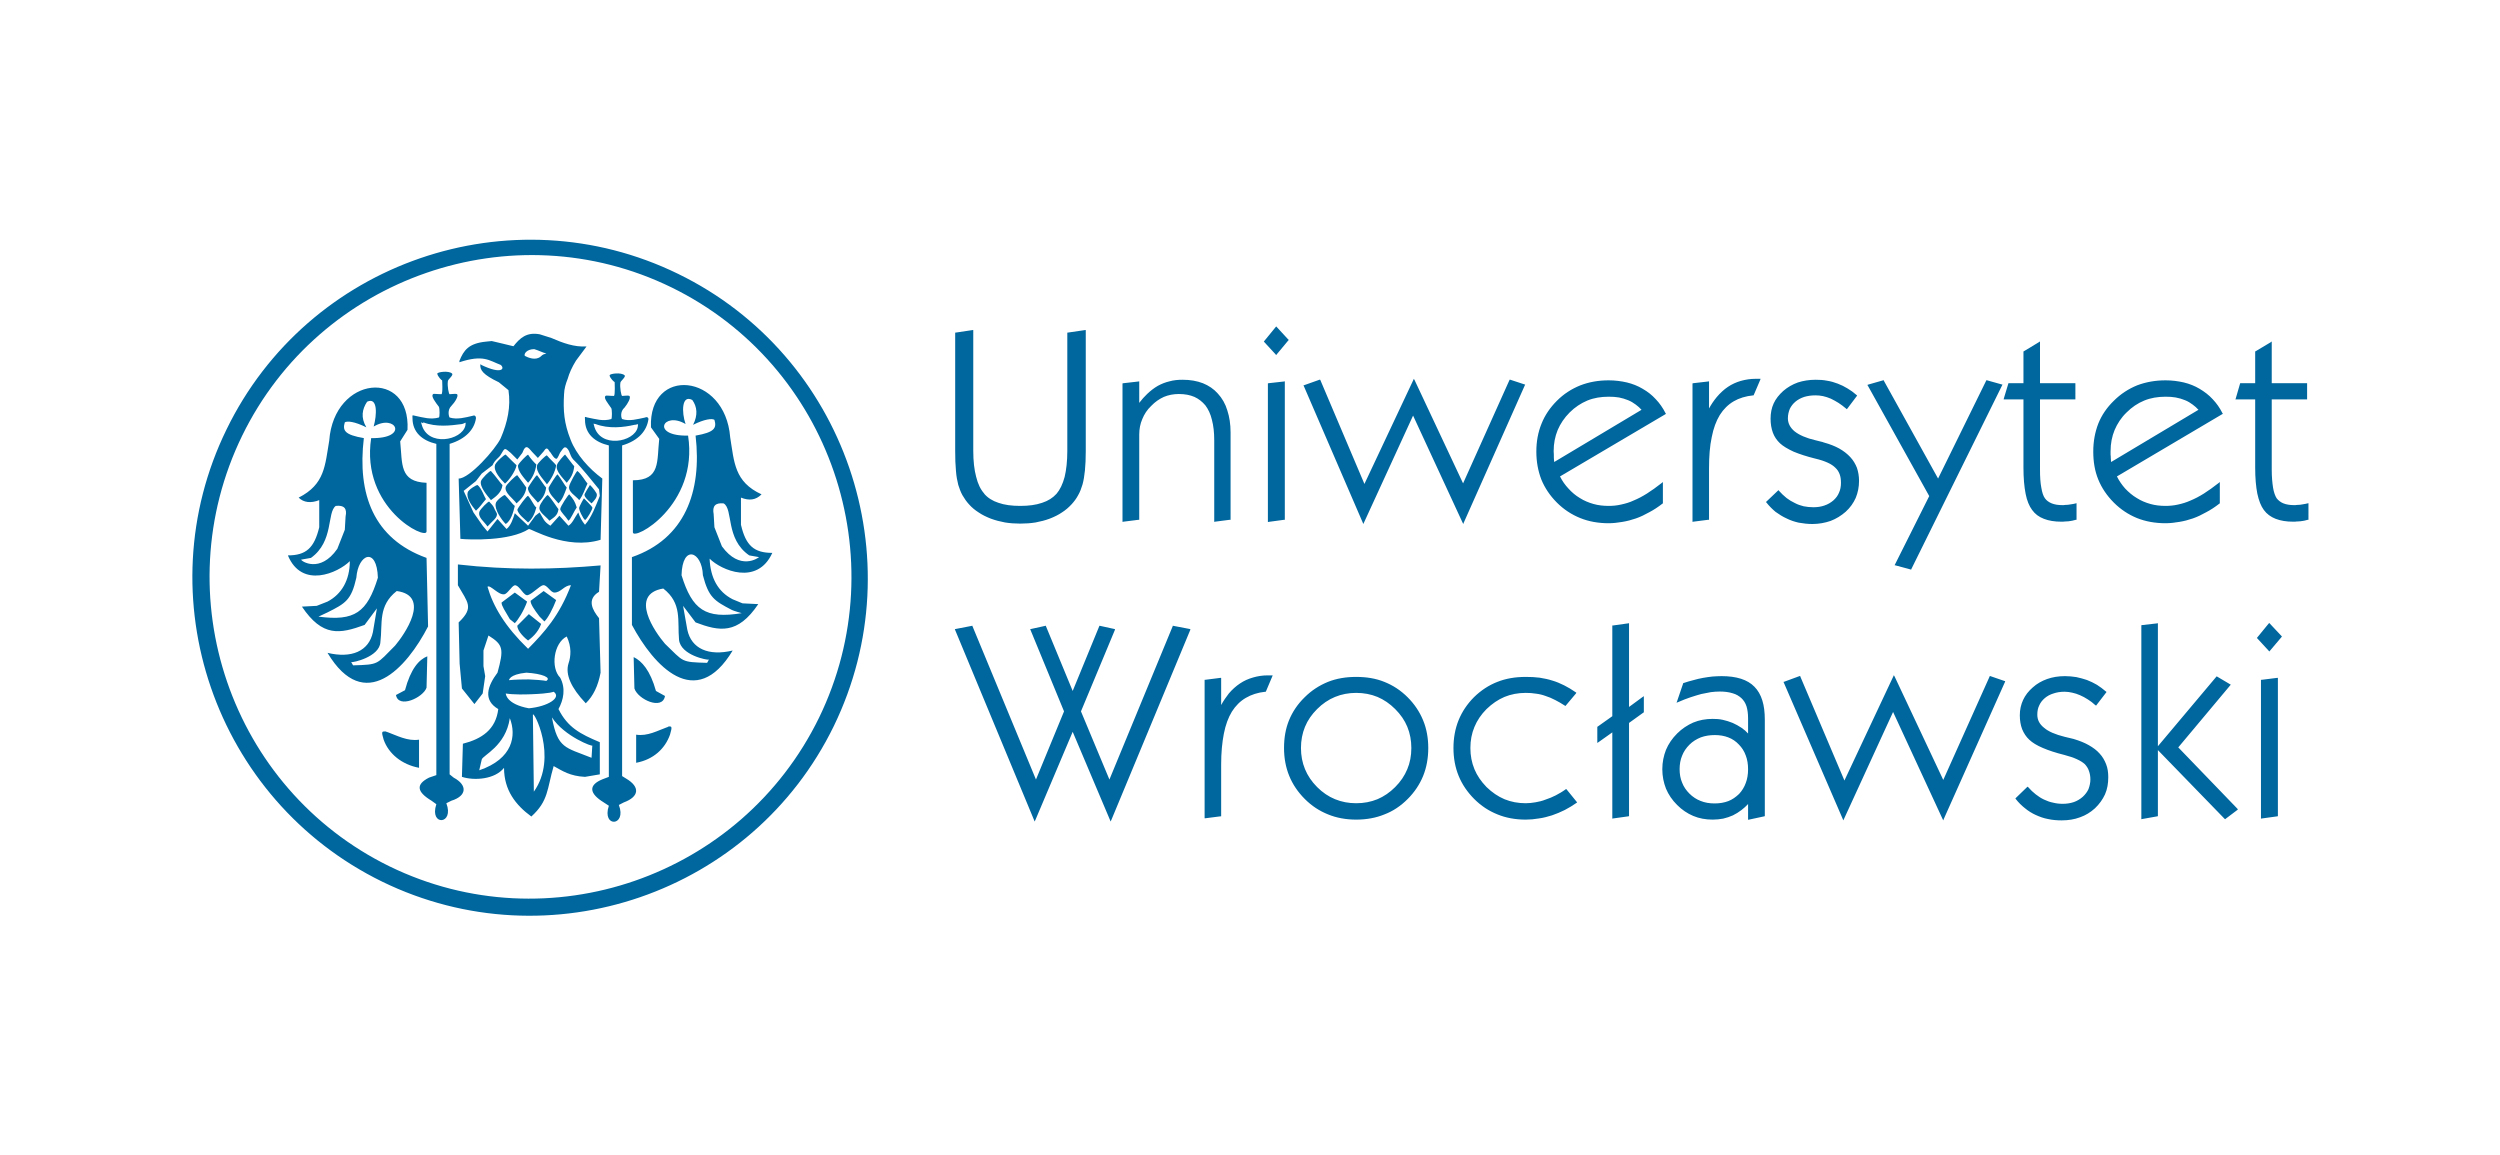 <svg width="238" height="110" viewBox="0 0 238 110" fill="none" xmlns="http://www.w3.org/2000/svg">
<path d="M90.989 31.662L92.582 31.423H92.655V31.497V42.918C92.655 43.89 92.747 44.715 92.93 45.393C93.095 46.072 93.351 46.603 93.699 46.988V47.007C94.028 47.392 94.486 47.685 95.053 47.868C95.621 48.07 96.317 48.162 97.122 48.162C97.946 48.162 98.624 48.07 99.209 47.868C99.777 47.685 100.235 47.392 100.582 47.007C100.912 46.622 101.168 46.09 101.351 45.412C101.516 44.733 101.608 43.89 101.608 42.918V31.735V31.662H101.663L103.292 31.423H103.365V31.497V42.937C103.365 44.348 103.255 45.412 103.054 46.127C102.944 46.493 102.816 46.842 102.633 47.153C102.468 47.465 102.248 47.758 102.01 48.015C101.736 48.308 101.443 48.565 101.095 48.785C100.747 49.023 100.363 49.207 99.942 49.372C99.502 49.537 99.063 49.647 98.587 49.738C98.129 49.812 97.635 49.848 97.122 49.848C96.628 49.848 96.134 49.812 95.676 49.738C95.2 49.647 94.761 49.537 94.321 49.372C93.9 49.207 93.516 49.023 93.168 48.785C92.82 48.565 92.509 48.308 92.252 48.015C92.014 47.758 91.813 47.465 91.63 47.153C91.465 46.86 91.337 46.512 91.227 46.163C91.136 45.797 91.044 45.357 91.007 44.825C90.953 44.275 90.934 43.652 90.934 42.937V31.735V31.662H90.989ZM106.862 49.592V36.557V36.502L106.935 36.483L108.381 36.318L108.455 36.3V36.373V38.353C108.693 38.042 108.949 37.748 109.224 37.492C109.535 37.198 109.864 36.942 110.212 36.74C110.578 36.538 110.945 36.392 111.347 36.3C111.732 36.19 112.153 36.153 112.592 36.153C113.306 36.153 113.947 36.263 114.515 36.483C115.064 36.703 115.558 37.033 115.943 37.473C116.345 37.913 116.657 38.445 116.84 39.068C117.041 39.673 117.151 40.388 117.151 41.177V49.427V49.482H117.078L115.668 49.665L115.595 49.683V49.592V41.91C115.595 41.158 115.521 40.517 115.375 39.967C115.247 39.417 115.027 38.958 114.753 38.592C114.46 38.243 114.112 37.968 113.709 37.785C113.288 37.602 112.794 37.51 112.226 37.51C111.713 37.51 111.237 37.602 110.798 37.785C110.359 37.987 109.956 38.262 109.59 38.647C109.205 39.013 108.931 39.435 108.748 39.893C108.546 40.352 108.455 40.847 108.455 41.378V49.427V49.482H108.4L106.953 49.665L106.862 49.683V49.592ZM120.355 32.468L121.435 31.148L121.49 31.075L121.545 31.13L122.643 32.322L122.698 32.358L122.643 32.413L121.545 33.733L121.49 33.807L121.435 33.733L120.355 32.56L120.318 32.523L120.355 32.468ZM120.703 49.628V36.557V36.502L120.757 36.483L122.24 36.318L122.314 36.3V36.373V49.427V49.482H122.259L120.776 49.683L120.703 49.702V49.628ZM129.728 49.738L124.126 36.758L124.089 36.685L124.163 36.667L125.609 36.153L125.664 36.135L125.701 36.19L129.893 46.072L134.543 36.19L134.598 36.062L134.671 36.19L139.285 46.017L143.697 36.19L143.734 36.135L143.789 36.153L145.125 36.593L145.198 36.612L145.162 36.685L139.358 49.738L139.303 49.885L139.23 49.738L134.525 39.563L129.856 49.738L129.783 49.885L129.728 49.738ZM147.963 43.982L156.274 39.013C156.11 38.83 155.927 38.665 155.725 38.518C155.505 38.353 155.267 38.207 154.993 38.097C154.718 37.987 154.425 37.895 154.132 37.84C153.821 37.785 153.492 37.767 153.144 37.767C152.411 37.767 151.734 37.877 151.112 38.133C150.507 38.39 149.94 38.757 149.427 39.27C148.933 39.765 148.549 40.333 148.292 40.938C148.036 41.562 147.908 42.222 147.908 42.955C147.908 43.083 147.926 43.193 147.926 43.285C147.926 43.395 147.926 43.487 147.926 43.56C147.926 43.652 147.944 43.743 147.944 43.835L147.963 43.982ZM158.27 47.942C157.849 48.272 157.428 48.547 157.007 48.767C156.586 49.005 156.165 49.207 155.743 49.353C155.322 49.5 154.901 49.61 154.462 49.683C154.023 49.757 153.583 49.812 153.144 49.812C152.155 49.812 151.24 49.647 150.434 49.317C149.61 48.987 148.86 48.492 148.219 47.85C147.56 47.19 147.066 46.457 146.736 45.65C146.425 44.843 146.26 43.963 146.26 42.992C146.26 42.02 146.425 41.14 146.754 40.333C147.084 39.508 147.578 38.793 148.219 38.152C148.878 37.492 149.629 37.015 150.453 36.685C151.258 36.373 152.155 36.208 153.144 36.208C153.748 36.208 154.334 36.282 154.883 36.41C155.414 36.538 155.927 36.74 156.384 37.015C156.86 37.29 157.263 37.602 157.629 38.005C157.995 38.39 158.307 38.83 158.563 39.343L158.599 39.398L158.545 39.435L148.512 45.357C148.732 45.797 149.006 46.182 149.317 46.512C149.629 46.86 149.995 47.172 150.398 47.41C150.8 47.667 151.24 47.85 151.697 47.978C152.155 48.107 152.631 48.162 153.144 48.162C153.547 48.162 153.931 48.125 154.334 48.033C154.737 47.942 155.139 47.832 155.524 47.648C155.927 47.483 156.348 47.263 156.787 46.988C157.226 46.713 157.702 46.365 158.197 45.98L158.307 45.888V46.035V47.887V47.923L158.27 47.942ZM161.126 49.592V36.557V36.502L161.181 36.483L162.609 36.318L162.7 36.3V36.373V38.885C162.92 38.482 163.176 38.115 163.433 37.803C163.762 37.418 164.11 37.088 164.495 36.832C164.879 36.575 165.282 36.392 165.721 36.263C166.179 36.135 166.637 36.062 167.149 36.062H167.497H167.607L167.57 36.172L166.966 37.583L166.948 37.638H166.911C166.197 37.712 165.575 37.895 165.044 38.207C164.513 38.518 164.073 38.958 163.726 39.508C163.378 40.077 163.121 40.773 162.957 41.617C162.774 42.46 162.7 43.45 162.7 44.568V49.427V49.482H162.627L161.199 49.665L161.126 49.683V49.592ZM168.174 47.74L169.255 46.713L169.309 46.658L169.346 46.713C169.584 46.97 169.822 47.208 170.078 47.41C170.316 47.593 170.591 47.758 170.866 47.887C171.14 48.033 171.415 48.125 171.708 48.198C172.001 48.253 172.312 48.29 172.623 48.29C173.026 48.29 173.374 48.235 173.685 48.125C174.015 48.015 174.289 47.85 174.527 47.648C174.783 47.428 174.967 47.172 175.076 46.897C175.205 46.622 175.259 46.31 175.259 45.962C175.259 45.65 175.223 45.375 175.131 45.137C175.04 44.898 174.912 44.697 174.729 44.532C174.545 44.348 174.307 44.183 173.978 44.037C173.648 43.89 173.264 43.762 172.788 43.652C171.982 43.45 171.305 43.23 170.737 42.992C170.188 42.735 169.749 42.478 169.456 42.203C169.145 41.91 168.925 41.58 168.779 41.195C168.632 40.792 168.559 40.352 168.559 39.857C168.559 39.343 168.65 38.848 168.852 38.408C169.053 37.968 169.364 37.583 169.767 37.217C170.17 36.868 170.646 36.593 171.159 36.41C171.671 36.245 172.239 36.153 172.843 36.153C173.227 36.153 173.575 36.172 173.941 36.245C174.289 36.3 174.619 36.392 174.948 36.52C175.278 36.648 175.589 36.795 175.882 36.978C176.193 37.162 176.468 37.363 176.761 37.62L176.797 37.657L176.761 37.712L175.864 38.903L175.809 38.958L175.754 38.903C175.516 38.702 175.278 38.518 175.021 38.353C174.783 38.207 174.527 38.06 174.289 37.95C174.033 37.84 173.795 37.767 173.557 37.712C173.301 37.657 173.063 37.638 172.825 37.638C172.422 37.638 172.074 37.693 171.763 37.785C171.433 37.895 171.159 38.042 170.921 38.243C170.683 38.445 170.518 38.665 170.39 38.922C170.28 39.197 170.207 39.49 170.207 39.82C170.207 40.297 170.426 40.718 170.847 41.067C171.287 41.415 171.946 41.708 172.825 41.91C172.989 41.947 173.136 41.983 173.264 42.02C173.429 42.057 173.557 42.093 173.648 42.13C174.198 42.277 174.692 42.478 175.095 42.698C175.516 42.937 175.864 43.212 176.138 43.505C176.431 43.817 176.633 44.165 176.779 44.532C176.907 44.917 176.98 45.32 176.98 45.778C176.98 46.365 176.871 46.897 176.669 47.392C176.449 47.887 176.138 48.327 175.717 48.712C175.278 49.097 174.802 49.39 174.271 49.592C173.74 49.775 173.154 49.885 172.532 49.885C172.074 49.885 171.653 49.83 171.232 49.757C170.829 49.665 170.445 49.537 170.078 49.353C169.712 49.188 169.364 48.968 169.035 48.73C168.724 48.473 168.431 48.18 168.156 47.832L168.119 47.795L168.174 47.74ZM181.887 54.212L180.459 53.827L180.367 53.808L180.404 53.735L183.663 47.227L177.823 36.722L177.768 36.648L177.859 36.612L179.269 36.208L179.324 36.19L179.342 36.245L184.505 45.558L189.082 36.245L189.118 36.19L189.173 36.208L190.546 36.593L190.638 36.612L190.601 36.685L181.96 54.175L181.942 54.23L181.887 54.212ZM197.631 49.482C197.522 49.518 197.393 49.537 197.265 49.573C197.155 49.592 197.027 49.61 196.917 49.628C196.789 49.628 196.679 49.647 196.57 49.647C196.46 49.665 196.35 49.665 196.258 49.665C195.599 49.665 195.032 49.573 194.574 49.39C194.098 49.207 193.732 48.932 193.457 48.547C193.183 48.18 192.963 47.667 192.835 46.988C192.707 46.328 192.633 45.503 192.633 44.532V38.023H190.839H190.748L190.766 37.932L191.187 36.538L191.205 36.483H191.26H192.633V33.513V33.458L192.67 33.44L194.098 32.578L194.208 32.505V32.633V36.483H197.503H197.577V36.557V37.95V38.023H197.503H194.208V44.715C194.208 45.412 194.245 45.98 194.336 46.438C194.409 46.878 194.519 47.227 194.684 47.447C194.83 47.648 195.05 47.813 195.325 47.923C195.599 48.033 195.929 48.088 196.332 48.088C196.423 48.088 196.515 48.088 196.606 48.07C196.698 48.07 196.808 48.052 196.899 48.052C197.009 48.033 197.119 48.015 197.247 47.997C197.357 47.978 197.485 47.96 197.613 47.923L197.686 47.905V47.997V49.427V49.482H197.631ZM200.982 43.982L209.293 39.013C209.129 38.83 208.946 38.665 208.744 38.518C208.525 38.353 208.287 38.207 208.012 38.097C207.737 37.987 207.444 37.895 207.133 37.84C206.84 37.785 206.511 37.767 206.163 37.767C205.431 37.767 204.753 37.877 204.131 38.133C203.508 38.39 202.959 38.757 202.446 39.27C201.934 39.765 201.568 40.333 201.311 40.938C201.055 41.562 200.927 42.222 200.927 42.955C200.927 43.083 200.927 43.193 200.927 43.285C200.945 43.395 200.945 43.487 200.945 43.56C200.945 43.652 200.963 43.743 200.963 43.835C200.963 43.89 200.963 43.927 200.982 43.982ZM211.289 47.942C210.868 48.272 210.447 48.547 210.026 48.767C209.605 49.005 209.184 49.207 208.763 49.353C208.341 49.5 207.92 49.61 207.481 49.683C207.042 49.757 206.602 49.812 206.163 49.812C205.174 49.812 204.259 49.647 203.435 49.317C202.629 48.987 201.879 48.492 201.238 47.85C200.579 47.19 200.085 46.457 199.755 45.65C199.426 44.843 199.279 43.963 199.279 42.992C199.279 42.02 199.444 41.14 199.755 40.333C200.085 39.508 200.579 38.793 201.238 38.152C201.897 37.492 202.648 37.015 203.453 36.685C204.277 36.373 205.174 36.208 206.163 36.208C206.767 36.208 207.353 36.282 207.902 36.41C208.433 36.538 208.946 36.74 209.403 37.015C209.861 37.29 210.282 37.602 210.648 38.005C211.014 38.39 211.326 38.83 211.582 39.343L211.619 39.398L211.545 39.435L201.531 45.357C201.751 45.797 202.025 46.182 202.318 46.512C202.648 46.86 203.014 47.172 203.417 47.41C203.819 47.667 204.259 47.85 204.717 47.978C205.174 48.107 205.65 48.162 206.163 48.162C206.547 48.162 206.95 48.125 207.353 48.033C207.756 47.942 208.14 47.832 208.543 47.648C208.946 47.483 209.367 47.263 209.806 46.988C210.245 46.713 210.721 46.365 211.216 45.98L211.326 45.888V46.035V47.887V47.923L211.289 47.942ZM219.711 49.482C219.582 49.518 219.454 49.537 219.344 49.573C219.216 49.592 219.088 49.61 218.978 49.628C218.868 49.628 218.74 49.647 218.63 49.647C218.521 49.665 218.429 49.665 218.319 49.665C217.66 49.665 217.111 49.573 216.635 49.39C216.177 49.207 215.793 48.932 215.518 48.547C215.243 48.18 215.042 47.667 214.896 46.988C214.767 46.328 214.694 45.503 214.694 44.532V38.023H212.9H212.809L212.845 37.932L213.248 36.538L213.266 36.483H213.321H214.694V33.513V33.458L214.731 33.44L216.177 32.578L216.269 32.505V32.633V36.483H219.564H219.637V36.557V37.95V38.023H219.564H216.269V44.715C216.269 45.412 216.324 45.98 216.397 46.438C216.47 46.878 216.598 47.227 216.745 47.447C216.909 47.648 217.111 47.813 217.385 47.923C217.66 48.033 218.008 48.088 218.392 48.088C218.484 48.088 218.575 48.088 218.667 48.07C218.777 48.07 218.868 48.052 218.978 48.052C219.088 48.033 219.198 48.015 219.308 47.997C219.418 47.978 219.546 47.96 219.674 47.923L219.765 47.905V47.997V49.427V49.482H219.711Z" fill="#00669E"/>
<path d="M98.44 78.063L90.934 59.987L90.898 59.895L90.989 59.877L92.509 59.583L92.564 59.565L92.582 59.62L98.624 74.213L101.296 67.723L98.111 59.987L98.074 59.895L98.166 59.877L99.502 59.583L99.557 59.565L99.576 59.62L102.12 65.78L104.647 59.62L104.683 59.565L104.738 59.583L106.075 59.877L106.148 59.895L106.13 59.987L102.908 67.723L105.617 74.213L111.64 59.62L111.659 59.565L111.714 59.583L113.251 59.877L113.325 59.895L113.306 59.987L105.8 78.063L105.727 78.21L105.672 78.063L102.12 69.667L98.569 78.063L98.495 78.21L98.44 78.063ZM114.679 77.825V64.79V64.717H114.734L116.181 64.533H116.254V64.607V67.118C116.474 66.715 116.73 66.348 116.986 66.018C117.316 65.633 117.664 65.322 118.048 65.065C118.432 64.808 118.835 64.625 119.293 64.497C119.732 64.368 120.19 64.295 120.703 64.295H121.05H121.16L121.124 64.387L120.52 65.817L120.501 65.853H120.465C119.751 65.927 119.128 66.128 118.597 66.44C118.066 66.752 117.627 67.192 117.279 67.742C116.931 68.31 116.675 69.007 116.51 69.85C116.345 70.693 116.254 71.665 116.254 72.783V77.642V77.715H116.181L114.753 77.898H114.679V77.825ZM123.852 71.207C123.852 71.94 123.98 72.6 124.236 73.223C124.492 73.847 124.877 74.415 125.389 74.928C125.902 75.442 126.47 75.827 127.092 76.083C127.714 76.34 128.392 76.468 129.106 76.468C129.838 76.468 130.516 76.34 131.138 76.083C131.742 75.827 132.31 75.442 132.822 74.928C133.335 74.415 133.719 73.847 133.976 73.223C134.232 72.618 134.36 71.94 134.36 71.207C134.36 70.492 134.232 69.813 133.976 69.19C133.719 68.567 133.335 68.017 132.822 67.503C132.31 66.99 131.742 66.605 131.138 66.348C130.516 66.092 129.838 65.963 129.106 65.963C128.392 65.963 127.714 66.092 127.092 66.348C126.47 66.605 125.902 66.99 125.389 67.503C124.877 68.017 124.492 68.567 124.236 69.19C123.98 69.813 123.852 70.492 123.852 71.207ZM122.24 71.207C122.24 70.253 122.387 69.373 122.716 68.567C123.046 67.76 123.54 67.027 124.199 66.385C124.858 65.725 125.609 65.248 126.415 64.918C127.238 64.588 128.136 64.442 129.106 64.442C130.094 64.442 130.992 64.588 131.797 64.918C132.621 65.248 133.353 65.725 134.012 66.385C134.653 67.027 135.147 67.76 135.477 68.567C135.806 69.355 135.971 70.253 135.971 71.207C135.971 72.178 135.806 73.077 135.477 73.883C135.147 74.69 134.653 75.423 134.012 76.065C133.353 76.725 132.621 77.22 131.797 77.532C130.992 77.862 130.094 78.027 129.106 78.027C128.136 78.027 127.238 77.862 126.433 77.532C125.609 77.202 124.877 76.725 124.218 76.065C123.559 75.405 123.064 74.672 122.735 73.865C122.405 73.058 122.24 72.178 122.24 71.207ZM150.086 76.432C149.72 76.688 149.354 76.908 148.97 77.11C148.567 77.312 148.164 77.477 147.743 77.623C147.322 77.752 146.919 77.862 146.498 77.917C146.077 77.99 145.656 78.027 145.253 78.027C144.265 78.027 143.368 77.862 142.562 77.532C141.738 77.202 141.006 76.725 140.347 76.065C139.688 75.405 139.193 74.672 138.864 73.865C138.534 73.058 138.37 72.178 138.37 71.207C138.37 70.253 138.534 69.355 138.864 68.548C139.193 67.742 139.688 67.008 140.328 66.367C140.988 65.725 141.738 65.23 142.544 64.918C143.368 64.588 144.265 64.442 145.253 64.442C145.711 64.442 146.15 64.46 146.571 64.515C146.992 64.588 147.395 64.662 147.78 64.79C148.164 64.9 148.549 65.065 148.915 65.248C149.281 65.432 149.647 65.652 150.013 65.908L150.068 65.945L150.032 66.018L149.061 67.173L149.025 67.21L148.97 67.173C148.658 66.972 148.347 66.788 148.054 66.642C147.743 66.477 147.432 66.348 147.139 66.257C146.846 66.147 146.535 66.073 146.224 66.037C145.912 65.982 145.583 65.963 145.253 65.963C144.521 65.963 143.844 66.092 143.221 66.348C142.617 66.605 142.049 66.99 141.518 67.503C141.006 68.017 140.621 68.585 140.365 69.208C140.109 69.813 139.981 70.492 139.981 71.207C139.981 71.94 140.109 72.6 140.365 73.223C140.621 73.847 141.006 74.397 141.518 74.928C142.049 75.442 142.617 75.827 143.221 76.083C143.844 76.34 144.521 76.468 145.253 76.468C145.546 76.468 145.876 76.432 146.187 76.377C146.498 76.322 146.828 76.248 147.139 76.12C147.468 76.01 147.798 75.882 148.109 75.717C148.42 75.552 148.75 75.368 149.043 75.148L149.098 75.112L149.153 75.167L150.105 76.34L150.141 76.395L150.086 76.432ZM153.492 77.843V69.722L152.174 70.657L152.064 70.73V70.602V69.227V69.19L152.1 69.172L153.492 68.182V59.62V59.547H153.547L154.993 59.345L155.084 59.327V59.418V67.302L156.384 66.348L156.494 66.275V66.403V67.778V67.815L156.458 67.833L155.084 68.823V77.642V77.697L155.011 77.715L153.565 77.917L153.492 77.935V77.843ZM159.899 73.223C159.899 73.7 159.973 74.122 160.137 74.507C160.284 74.892 160.522 75.24 160.833 75.552C161.144 75.863 161.51 76.102 161.895 76.248C162.298 76.413 162.737 76.487 163.231 76.487C163.707 76.487 164.147 76.413 164.531 76.267C164.916 76.12 165.245 75.882 165.556 75.588C165.831 75.295 166.051 74.947 166.197 74.543C166.344 74.158 166.417 73.718 166.417 73.223C166.417 72.747 166.344 72.307 166.197 71.922C166.051 71.518 165.831 71.17 165.538 70.877C165.245 70.565 164.916 70.345 164.531 70.198C164.147 70.052 163.726 69.978 163.25 69.978C162.755 69.978 162.316 70.052 161.913 70.198C161.51 70.363 161.144 70.583 160.833 70.895C160.522 71.207 160.284 71.555 160.137 71.94C159.973 72.325 159.899 72.765 159.899 73.223ZM166.417 76.542C166.234 76.743 166.014 76.945 165.794 77.11C165.538 77.312 165.264 77.477 164.971 77.623C164.678 77.752 164.366 77.862 164.037 77.935C163.726 77.99 163.396 78.027 163.048 78.027C162.389 78.027 161.767 77.917 161.199 77.678C160.632 77.44 160.119 77.092 159.661 76.633C159.185 76.157 158.838 75.643 158.6 75.075C158.38 74.507 158.252 73.902 158.252 73.223C158.252 72.563 158.38 71.958 158.6 71.39C158.838 70.822 159.185 70.308 159.661 69.832C160.119 69.373 160.65 69.025 161.199 68.787C161.767 68.548 162.389 68.438 163.048 68.438C163.378 68.438 163.707 68.457 164.019 68.53C164.33 68.603 164.641 68.695 164.952 68.823C165.245 68.952 165.538 69.117 165.813 69.3C166.032 69.447 166.234 69.63 166.417 69.832V68.383C166.417 67.943 166.362 67.558 166.27 67.247C166.161 66.917 165.996 66.66 165.776 66.458C165.556 66.257 165.282 66.092 164.952 66C164.604 65.89 164.202 65.835 163.744 65.835C163.469 65.835 163.176 65.853 162.884 65.89C162.591 65.945 162.279 66 161.95 66.073C161.639 66.165 161.291 66.257 160.925 66.385C160.558 66.513 160.156 66.66 159.753 66.843L159.606 66.898L159.661 66.752L160.229 65.083V65.047L160.266 65.028C160.577 64.918 160.906 64.827 161.199 64.753C161.51 64.662 161.822 64.588 162.133 64.533C162.426 64.478 162.737 64.442 163.03 64.405C163.323 64.387 163.616 64.368 163.89 64.368C165.318 64.368 166.362 64.698 167.021 65.377C167.351 65.707 167.607 66.147 167.772 66.678C167.936 67.192 168.01 67.815 168.01 68.53V77.642V77.697L167.955 77.715L166.508 78.027L166.417 78.045V77.953V76.542ZM175.424 77.953L169.822 64.992L169.786 64.918L169.859 64.9L171.305 64.368L171.378 64.35L171.397 64.423L175.589 74.305L180.239 64.405L180.294 64.277L180.367 64.405L184.999 74.25L189.411 64.405L189.43 64.35L189.485 64.368L190.821 64.827L190.894 64.845L190.876 64.918L185.054 77.953L184.999 78.1L184.926 77.953L180.221 67.778L175.552 77.953L175.479 78.1L175.424 77.953ZM191.901 75.973L192.981 74.928L193.036 74.892L193.091 74.947C193.311 75.203 193.549 75.423 193.805 75.625C194.062 75.827 194.318 75.992 194.592 76.12C194.867 76.248 195.16 76.358 195.453 76.413C195.746 76.487 196.039 76.523 196.368 76.523C196.753 76.523 197.101 76.468 197.43 76.358C197.741 76.248 198.016 76.083 198.272 75.863C198.51 75.643 198.693 75.405 198.822 75.13C198.931 74.837 199.005 74.525 199.005 74.195C199.005 73.883 198.95 73.608 198.858 73.37C198.785 73.132 198.638 72.93 198.474 72.747C198.291 72.582 198.034 72.417 197.705 72.27C197.394 72.123 196.991 71.995 196.515 71.867C195.709 71.665 195.032 71.445 194.483 71.207C193.915 70.968 193.494 70.712 193.183 70.418C192.89 70.143 192.67 69.813 192.505 69.41C192.359 69.025 192.286 68.585 192.286 68.09C192.286 67.558 192.396 67.082 192.597 66.642C192.798 66.202 193.11 65.798 193.512 65.45C193.915 65.083 194.373 64.827 194.885 64.643C195.398 64.46 195.966 64.368 196.588 64.368C196.954 64.368 197.32 64.405 197.668 64.46C198.016 64.533 198.346 64.625 198.675 64.735C199.005 64.863 199.316 65.01 199.627 65.193C199.92 65.377 200.213 65.597 200.488 65.835L200.542 65.872L200.506 65.927L199.59 67.118L199.554 67.173L199.481 67.137C199.243 66.917 199.005 66.733 198.767 66.587C198.51 66.422 198.272 66.293 198.016 66.183C197.778 66.073 197.522 66 197.284 65.945C197.046 65.89 196.808 65.853 196.551 65.853C196.167 65.853 195.801 65.908 195.49 66.018C195.178 66.11 194.904 66.257 194.666 66.458C194.428 66.66 194.245 66.898 194.135 67.155C194.007 67.412 193.952 67.705 193.952 68.035C193.952 68.53 194.153 68.933 194.592 69.282C195.014 69.648 195.673 69.923 196.551 70.143C196.734 70.18 196.881 70.217 197.009 70.253C197.156 70.29 197.284 70.327 197.394 70.345C197.943 70.51 198.419 70.693 198.84 70.932C199.261 71.17 199.609 71.427 199.883 71.738C200.158 72.032 200.359 72.38 200.506 72.765C200.652 73.132 200.707 73.553 200.707 73.993C200.707 74.58 200.616 75.13 200.396 75.625C200.176 76.102 199.865 76.542 199.444 76.945C199.023 77.33 198.547 77.623 198.016 77.807C197.485 78.008 196.899 78.1 196.258 78.1C195.819 78.1 195.38 78.063 194.977 77.972C194.556 77.898 194.171 77.752 193.805 77.587C193.439 77.422 193.091 77.202 192.78 76.945C192.45 76.688 192.158 76.395 191.901 76.065L191.865 76.01L191.901 75.973ZM205.431 71.042L210.996 64.423L211.033 64.387L211.088 64.423L212.296 65.138L212.369 65.175L212.314 65.248L207.371 71.152L213.01 77L213.047 77.055L212.992 77.11L211.875 77.953L211.838 77.99L211.783 77.953L205.431 71.408V77.642V77.697L205.376 77.715L203.929 77.972L203.856 77.99V77.898V59.583V59.528L203.911 59.51L205.357 59.345L205.431 59.327V59.418V71.042ZM214.896 60.683L215.976 59.363L216.031 59.308L216.086 59.363L217.202 60.555L217.239 60.592L217.202 60.647L216.086 61.967L216.049 62.022L215.994 61.967L214.896 60.775L214.859 60.738L214.896 60.683ZM215.244 77.843V64.79V64.717H215.317L216.781 64.533H216.855V64.607V77.642V77.697L216.8 77.715L215.335 77.917L215.244 77.935V77.843Z" fill="#00669E"/>
<path fill-rule="evenodd" clip-rule="evenodd" d="M43.737 34.357C44.14 33.348 44.616 32.688 46.264 32.523L46.813 32.468L47.746 32.688L48.882 32.963C49.486 32.193 50.127 31.588 51.39 31.827L52.488 32.175C53.587 32.652 54.667 33.055 55.839 32.982L54.831 34.338C54.447 34.962 54.191 35.53 54.044 36.062C53.861 36.52 53.715 36.997 53.697 37.528C53.605 39.087 53.697 40.297 54.319 41.855C54.868 43.285 56.077 44.623 57.34 45.558L57.175 51.388C53.88 52.397 50.511 50.288 50.346 50.362C48.534 51.535 44.689 51.388 43.829 51.297L43.664 45.558C44.671 45.577 47.179 42.772 47.673 41.708C48.314 40.205 48.644 38.72 48.406 37.143L47.49 36.392C45.989 35.677 45.659 35.218 45.733 34.668L45.861 34.76C47.746 35.658 48.094 35.108 47.673 34.742C46.556 34.32 46.026 33.733 43.737 34.485V34.357ZM47.673 43.285C48.076 42.643 47.984 42.57 48.625 43.12L49.248 43.743L49.724 43.12C50.108 42.093 50.346 42.735 50.822 43.193L51.207 43.597L51.756 42.973C51.921 42.735 52.067 42.497 52.305 42.973C52.397 42.973 52.708 43.67 52.946 43.67C53.092 43.743 53.257 43.12 53.404 42.973C53.642 42.643 53.715 42.497 53.953 42.643C54.355 43.047 54.191 43.432 54.74 43.908C55.381 44.532 56.388 45.797 57.029 46.585L57.102 47.208C56.717 48.162 56.315 49.262 55.692 49.958C55.381 49.573 55.216 49.262 55.051 48.785C54.667 49.335 54.502 49.812 54.117 50.05L53.257 49.097L52.397 50.05C51.756 49.647 51.756 49.408 51.371 48.785L50.969 49.097L50.273 50.05L49.01 48.858C48.845 49.408 48.625 50.05 48.222 50.362L47.362 49.408L46.41 50.6L45.952 50.05L45.074 48.785L44.14 46.732L45.312 45.797L45.861 45.082L46.886 44.293C47.124 43.743 47.508 43.597 47.673 43.285ZM47.124 44.293C47.124 44.073 48.076 43.193 48.149 43.285C48.534 43.67 49.01 44.147 49.175 44.293C49.083 44.843 48.461 45.723 48.076 46.035C47.673 45.632 46.959 44.843 47.124 44.293ZM45.788 45.797C45.861 45.558 46.648 44.77 46.739 44.843C47.124 45.247 47.673 46.035 47.838 46.182C47.746 46.897 47.197 47.282 46.739 47.612C46.41 47.208 45.641 46.347 45.788 45.797ZM44.524 46.897C44.524 46.658 45.403 46.108 45.476 46.182C45.861 46.512 46.099 47.282 46.264 47.52C45.788 48.07 45.788 48.162 45.312 48.62C44.927 48.162 44.378 47.447 44.524 46.897ZM45.641 48.712C45.714 48.473 46.502 47.685 46.575 47.758C47.124 48.308 46.959 48.308 47.289 48.858C47.435 49.262 46.813 49.647 46.41 50.123C46.099 49.647 45.476 49.262 45.641 48.712ZM56.388 48.308C56.479 48.4 55.839 49.5 55.692 49.5C55.527 49.408 55.051 48.473 55.143 48.308C55.143 48.235 55.6 47.373 55.6 47.447C55.6 47.447 56.388 48.235 56.388 48.308ZM56.315 47.923C56.553 47.685 56.937 47.282 56.791 46.97C56.626 46.658 56.15 46.108 56.15 46.182C56.077 46.347 55.93 46.512 55.692 46.97C55.692 47.062 55.381 47.135 56.315 47.923ZM54.905 48.308C54.667 48.62 54.355 49.408 54.117 49.573C53.806 49.097 53.404 48.785 53.33 48.473C53.33 48.235 54.117 47.062 54.191 47.062C54.593 47.52 54.74 47.758 54.905 48.308ZM47.197 47.923C47.197 47.685 47.984 47.062 48.076 47.135C48.461 47.52 48.772 47.997 49.01 48.162C48.845 48.858 48.625 49.573 48.149 49.885C47.746 49.5 47.051 48.473 47.197 47.923ZM48.149 46.347C48.149 46.182 49.175 45.173 49.248 45.247C49.559 45.632 49.943 46.182 50.108 46.42C50.035 47.062 49.632 47.52 49.175 47.923C48.845 47.447 47.984 46.897 48.149 46.347ZM50.273 46.42C50.346 46.273 51.06 45.173 51.133 45.247C51.445 45.632 51.829 46.273 51.994 46.42C51.921 47.062 51.609 47.52 51.207 47.85C50.895 47.447 50.181 46.897 50.273 46.42ZM49.248 48.547C49.248 48.4 50.181 47.135 50.273 47.208C50.584 47.52 50.822 48.162 51.06 48.308C50.895 48.95 50.657 49.408 50.273 49.738C49.87 49.335 49.394 49.023 49.248 48.547ZM51.371 48.235C51.371 47.997 52.067 47.062 52.159 47.135C52.543 47.52 53.019 48.308 53.166 48.473C53.092 49.097 52.708 49.262 52.305 49.573C51.994 49.17 51.207 48.712 51.371 48.235ZM52.232 46.42C52.305 46.273 53.019 45.082 53.092 45.173C53.404 45.558 53.806 46.273 53.953 46.42C53.715 47.062 53.568 47.52 53.166 47.923C52.854 47.52 52.159 46.97 52.232 46.42ZM54.191 46.273C54.191 46.108 54.905 44.77 54.978 44.843C55.381 45.173 55.765 45.87 55.93 46.035C55.692 46.512 55.527 47.135 55.143 47.612C54.831 47.208 54.044 46.823 54.191 46.273ZM49.321 44.293C49.394 44.073 50.181 43.285 50.273 43.285C50.511 43.67 50.895 44.073 51.06 44.22C50.969 44.935 50.657 45.558 50.273 45.962C49.943 45.558 49.248 44.843 49.321 44.293ZM53.019 44.293C53.019 44.073 53.806 43.193 53.806 43.285C54.117 43.67 54.502 44.22 54.667 44.385C54.593 45.082 54.355 45.485 53.953 45.962C53.642 45.558 52.854 44.843 53.019 44.293ZM51.133 44.293C51.133 44.147 51.994 43.285 52.067 43.358C52.397 43.743 52.781 44.073 52.946 44.293C52.854 44.935 52.47 45.632 52.067 46.108C51.756 45.632 50.969 44.935 51.133 44.293ZM50.859 33.238C51.316 33.367 51.719 33.605 52.012 33.642C51.756 33.733 51.683 33.733 51.481 33.935C50.987 34.357 50.273 34.045 49.962 33.88C49.852 33.678 50.163 33.238 50.859 33.238ZM49.248 59.565C49.248 60.115 50.035 60.812 50.273 60.977C50.584 60.738 51.207 60.262 51.518 59.4L50.346 58.465L49.248 59.565ZM50.511 57.2C50.511 57.512 50.822 57.988 51.371 58.703L51.829 59.162C52.159 58.85 52.616 57.988 52.946 57.127L51.756 56.265L50.511 57.2ZM47.746 57.365C47.746 57.677 48.076 58.153 48.534 58.942L49.01 59.327C49.321 59.015 49.87 58.153 50.181 57.273L49.01 56.412L47.746 57.365ZM48.461 64.753C48.461 64.753 48.937 64.68 50.346 64.68C51.829 64.753 51.994 64.827 51.994 64.827C52.543 64.515 51.609 64.13 50.108 64.038C48.461 64.203 48.461 64.753 48.461 64.753ZM48.149 66.018C48.149 66.018 48.772 66.165 50.584 66.092C52.47 66.018 52.708 65.853 52.708 65.853C53.495 66.403 52.159 67.265 50.346 67.43C48.149 67.027 48.149 66.018 48.149 66.018ZM54.355 55.715C53.257 58.612 51.829 60.188 50.273 61.765C48.076 59.638 46.959 57.75 46.41 55.862C46.648 55.623 47.435 56.65 47.984 56.577C48.296 56.577 48.699 55.788 49.01 55.715C49.486 55.715 49.87 56.815 50.273 56.65C50.731 56.485 51.371 55.788 51.683 55.715C52.067 55.623 52.397 56.412 52.781 56.412C53.404 56.412 53.715 55.715 54.355 55.715ZM56.388 70.968C56.479 71.133 53.715 70.107 52.543 68.292C53.092 71.28 53.806 71.133 56.315 72.142L56.388 70.968ZM50.731 68.053L50.822 75.368C53.166 72.068 50.731 67.503 50.731 68.053ZM45.861 72.307C45.952 71.903 48.149 71.042 48.534 68.365C49.175 70.015 48.845 72.233 45.623 73.333L45.861 72.307ZM43.591 53.735C48.387 54.285 52.854 54.212 57.175 53.827L57.029 56.338C55.839 57.053 56.388 58.062 57.029 58.85L57.175 64.038C56.937 65.303 56.479 66.257 55.765 66.953C54.355 65.468 53.806 64.203 54.117 63.177C54.355 62.48 54.429 61.6 53.953 60.592C52.708 61.215 52.397 63.58 53.33 64.515C53.88 65.542 53.642 66.642 53.166 67.503C54.044 69.245 55.216 69.868 57.102 70.657V73.718L55.692 73.957C54.264 73.883 53.568 73.407 52.708 72.93C52.067 75.13 52.232 76.23 50.584 77.733C49.083 76.633 47.984 75.222 47.984 73.095C47.124 74.195 45.165 74.342 43.975 73.957L44.067 70.803C45.861 70.345 47.197 69.465 47.435 67.503C45.952 66.642 46.41 65.303 47.362 64.038C47.984 61.765 47.911 61.38 46.502 60.5L46.026 61.93V63.415L46.19 64.368L45.952 66.018L45.165 67.027L43.975 65.542L43.755 63.177L43.664 59.253C45.165 57.823 44.524 57.365 43.591 55.715V53.735ZM60.324 62.553C61.111 62.938 61.898 63.818 62.447 65.78L63.308 66.257C63.07 67.668 60.708 66.568 60.397 65.542L60.324 62.553ZM40.68 62.48C39.892 62.792 39.105 63.653 38.556 65.707L37.696 66.165C37.934 67.503 40.295 66.403 40.606 65.468L40.68 62.48ZM60.562 69.942C61.66 70.107 62.594 69.557 63.473 69.245C63.546 69.245 63.619 69.153 63.693 69.153C63.931 69.153 64.022 69.153 63.784 69.942C63.308 71.28 62.209 72.307 60.562 72.618V69.942ZM39.892 70.418C38.794 70.583 37.769 70.015 36.908 69.703C36.835 69.703 36.762 69.63 36.67 69.63C36.359 69.63 36.286 69.63 36.524 70.418C37 71.757 38.245 72.783 39.892 73.095V70.418ZM56.699 40.37C57.962 40.847 59.372 40.682 60.397 40.443C60.708 40.443 60.8 40.205 60.708 40.682C60.397 42.093 57.102 42.735 56.553 40.517C56.479 40.205 56.479 40.37 56.699 40.37ZM57.962 42.405C56.626 42.093 55.692 41.305 55.692 39.967C55.692 39.655 55.6 39.655 55.93 39.747C56.699 39.893 57.413 40.132 58.2 39.893C58.273 39.82 58.273 39.032 58.2 38.867C57.889 38.408 57.413 37.858 57.651 37.693C57.651 37.62 58.035 37.693 58.438 37.693C58.585 37.693 58.511 36.282 58.511 36.355C58.511 36.428 58.035 35.97 58.035 35.732C58.035 35.567 59.152 35.42 59.463 35.732C59.61 35.878 59.061 36.282 59.061 36.428C58.987 36.905 59.152 37.693 59.225 37.693C59.463 37.693 59.775 37.62 59.921 37.693C60.086 37.858 59.775 38.408 59.463 38.793C58.987 39.197 59.152 39.82 59.225 39.893C59.921 40.132 60.708 39.893 61.422 39.747C61.587 39.655 61.733 39.747 61.733 39.893C61.587 40.993 60.8 41.947 59.225 42.405V73.883L59.61 74.122C60.946 74.91 60.873 75.845 59.372 76.395L58.914 76.633C59.701 78.668 57.267 78.833 57.962 76.707L57.486 76.395C56.077 75.533 56.003 74.745 57.34 74.195L57.962 73.957V42.405ZM40.295 40.205C41.54 40.682 42.877 40.517 43.975 40.37C44.305 40.297 44.378 40.058 44.305 40.517C43.975 41.947 40.68 42.57 40.13 40.37C40.057 40.132 40.057 40.205 40.295 40.297V40.205ZM41.54 42.258C40.204 41.947 39.27 41.158 39.27 39.82C39.27 39.508 39.197 39.508 39.508 39.582C40.295 39.747 40.991 39.967 41.778 39.747C41.87 39.747 41.87 38.867 41.778 38.72C41.467 38.317 40.991 37.693 41.229 37.528C41.229 37.455 41.632 37.528 42.016 37.528C42.181 37.528 42.089 36.117 42.089 36.19C42.089 36.282 41.632 35.805 41.632 35.567C41.632 35.42 42.73 35.255 43.041 35.567C43.188 35.732 42.639 36.117 42.639 36.282C42.565 36.758 42.73 37.528 42.803 37.528C43.041 37.528 43.353 37.455 43.517 37.528C43.664 37.693 43.353 38.243 42.968 38.647C42.565 39.032 42.73 39.655 42.803 39.747C43.517 39.967 44.305 39.747 45 39.582C45.165 39.508 45.312 39.582 45.312 39.82C45.165 40.847 44.378 41.782 42.803 42.258V73.718L43.188 74.03C44.524 74.745 44.451 75.772 42.968 76.23L42.492 76.468C43.279 78.522 40.844 78.668 41.54 76.56L41.083 76.23C39.654 75.368 39.581 74.672 40.844 74.03L41.54 73.792V42.258ZM33.448 63.03C33.54 63.103 36.121 62.553 36.213 61.142C36.432 59.327 35.975 57.677 37.769 56.265C41.083 56.723 38.483 60.427 37.622 61.453C35.81 63.268 36.121 63.268 33.613 63.342C33.613 63.342 33.375 62.938 33.448 63.03ZM31.178 58.3C32.899 57.438 33.448 57.127 33.924 55C34.089 52.727 35.883 52.012 35.975 55C34.949 58.3 33.778 59.162 30.317 58.703C30.317 58.703 31.013 58.373 31.178 58.3ZM28.67 53.277L29.604 53.112C31.8 51.535 31.105 48.785 31.965 48.162C32.752 48.07 33.064 48.4 32.899 49.17L32.826 50.435L32.112 52.25C30.464 54.615 28.67 53.423 28.67 53.277ZM40.606 50.6C40.606 51.462 34.327 48.4 35.334 41.708C38.959 41.782 37.696 39.343 35.572 40.608C35.883 39.508 35.975 37.767 34.949 38.243C34.473 38.958 34.327 39.747 34.876 40.682C33.778 40.132 33.064 40.058 32.826 40.205C32.588 40.993 32.826 41.397 34.638 41.708C33.997 47.062 35.572 51.297 40.606 53.112L40.753 59.638C38.721 63.58 34.711 68.053 31.178 62.15C33.448 62.7 35.114 62.003 35.499 60.188L35.883 57.915L34.711 59.492C32.35 60.353 30.702 60.665 28.743 57.75L30.153 57.677L31.178 57.273C32.514 56.577 33.302 55.238 33.302 53.423C32.203 54.523 28.743 56.1 27.407 52.873C29.128 52.873 29.915 52.177 30.391 50.197V47.612C29.604 47.923 28.908 47.85 28.432 47.373C30.94 46.108 30.94 44.293 31.343 41.947C31.8 35.732 39.105 35.09 38.794 40.92L38.098 42.02C38.318 44.147 38.007 45.87 40.606 45.962V50.6ZM67.464 62.792C67.391 62.865 64.791 62.388 64.644 60.903C64.48 59.088 64.956 57.438 63.143 56.027C59.848 56.577 62.356 60.188 63.308 61.288C65.121 63.03 64.791 63.03 67.317 63.103C67.317 63.103 67.555 62.7 67.464 62.792ZM69.661 58.062C68.013 57.2 67.464 56.888 66.915 54.762C66.841 52.488 64.956 51.773 64.882 54.762C65.908 58.062 67.153 58.942 70.613 58.373C70.613 58.373 69.826 58.153 69.661 58.062ZM72.26 53.038L71.327 52.873C69.038 51.297 69.826 48.473 68.892 47.923C68.105 47.85 67.793 48.162 67.94 48.95L68.013 50.197L68.727 52.012C70.448 54.377 72.187 53.112 72.26 53.038ZM60.251 50.673C60.251 51.535 66.53 48.162 65.505 41.47C61.898 41.543 63.143 39.105 65.267 40.37C64.882 39.27 64.882 37.528 65.908 38.078C66.365 38.72 66.457 39.508 65.981 40.443C67.079 39.893 67.793 39.82 68.013 39.967C68.251 40.755 68.013 41.158 66.219 41.47C66.841 46.823 65.194 51.297 60.159 53.038V59.492C62.209 63.342 66.219 67.815 69.752 61.93C67.464 62.48 65.816 61.765 65.432 59.95L65.029 57.677L66.219 59.253C68.489 60.115 70.228 60.427 72.187 57.512L70.686 57.438L69.752 57.053C68.343 56.338 67.629 55 67.555 53.185C68.654 54.285 72.096 55.788 73.524 52.635C71.784 52.635 70.997 51.938 70.54 49.958V47.373C71.327 47.685 71.949 47.612 72.499 47.062C69.899 45.87 69.899 43.982 69.514 41.635C69.038 35.493 61.733 34.87 61.971 40.682L62.759 41.782C62.521 43.908 62.905 45.723 60.251 45.723V50.673Z" fill="#00669E"/>
<path fill-rule="evenodd" clip-rule="evenodd" d="M64.553 26.07C80.481 33.825 87.126 53.167 79.382 69.117C71.62 85.048 52.305 91.703 36.377 83.93C20.45 76.138 13.786 56.815 21.566 40.883C29.311 24.952 48.625 18.297 64.553 26.07ZM63.912 27.353C79.053 34.742 85.35 53.148 77.972 68.328C70.576 83.49 52.214 89.852 37.091 82.482C21.951 75.075 15.653 56.687 23.049 41.488C30.427 26.345 48.808 19.983 63.912 27.353Z" fill="#00669E"/>
</svg>
